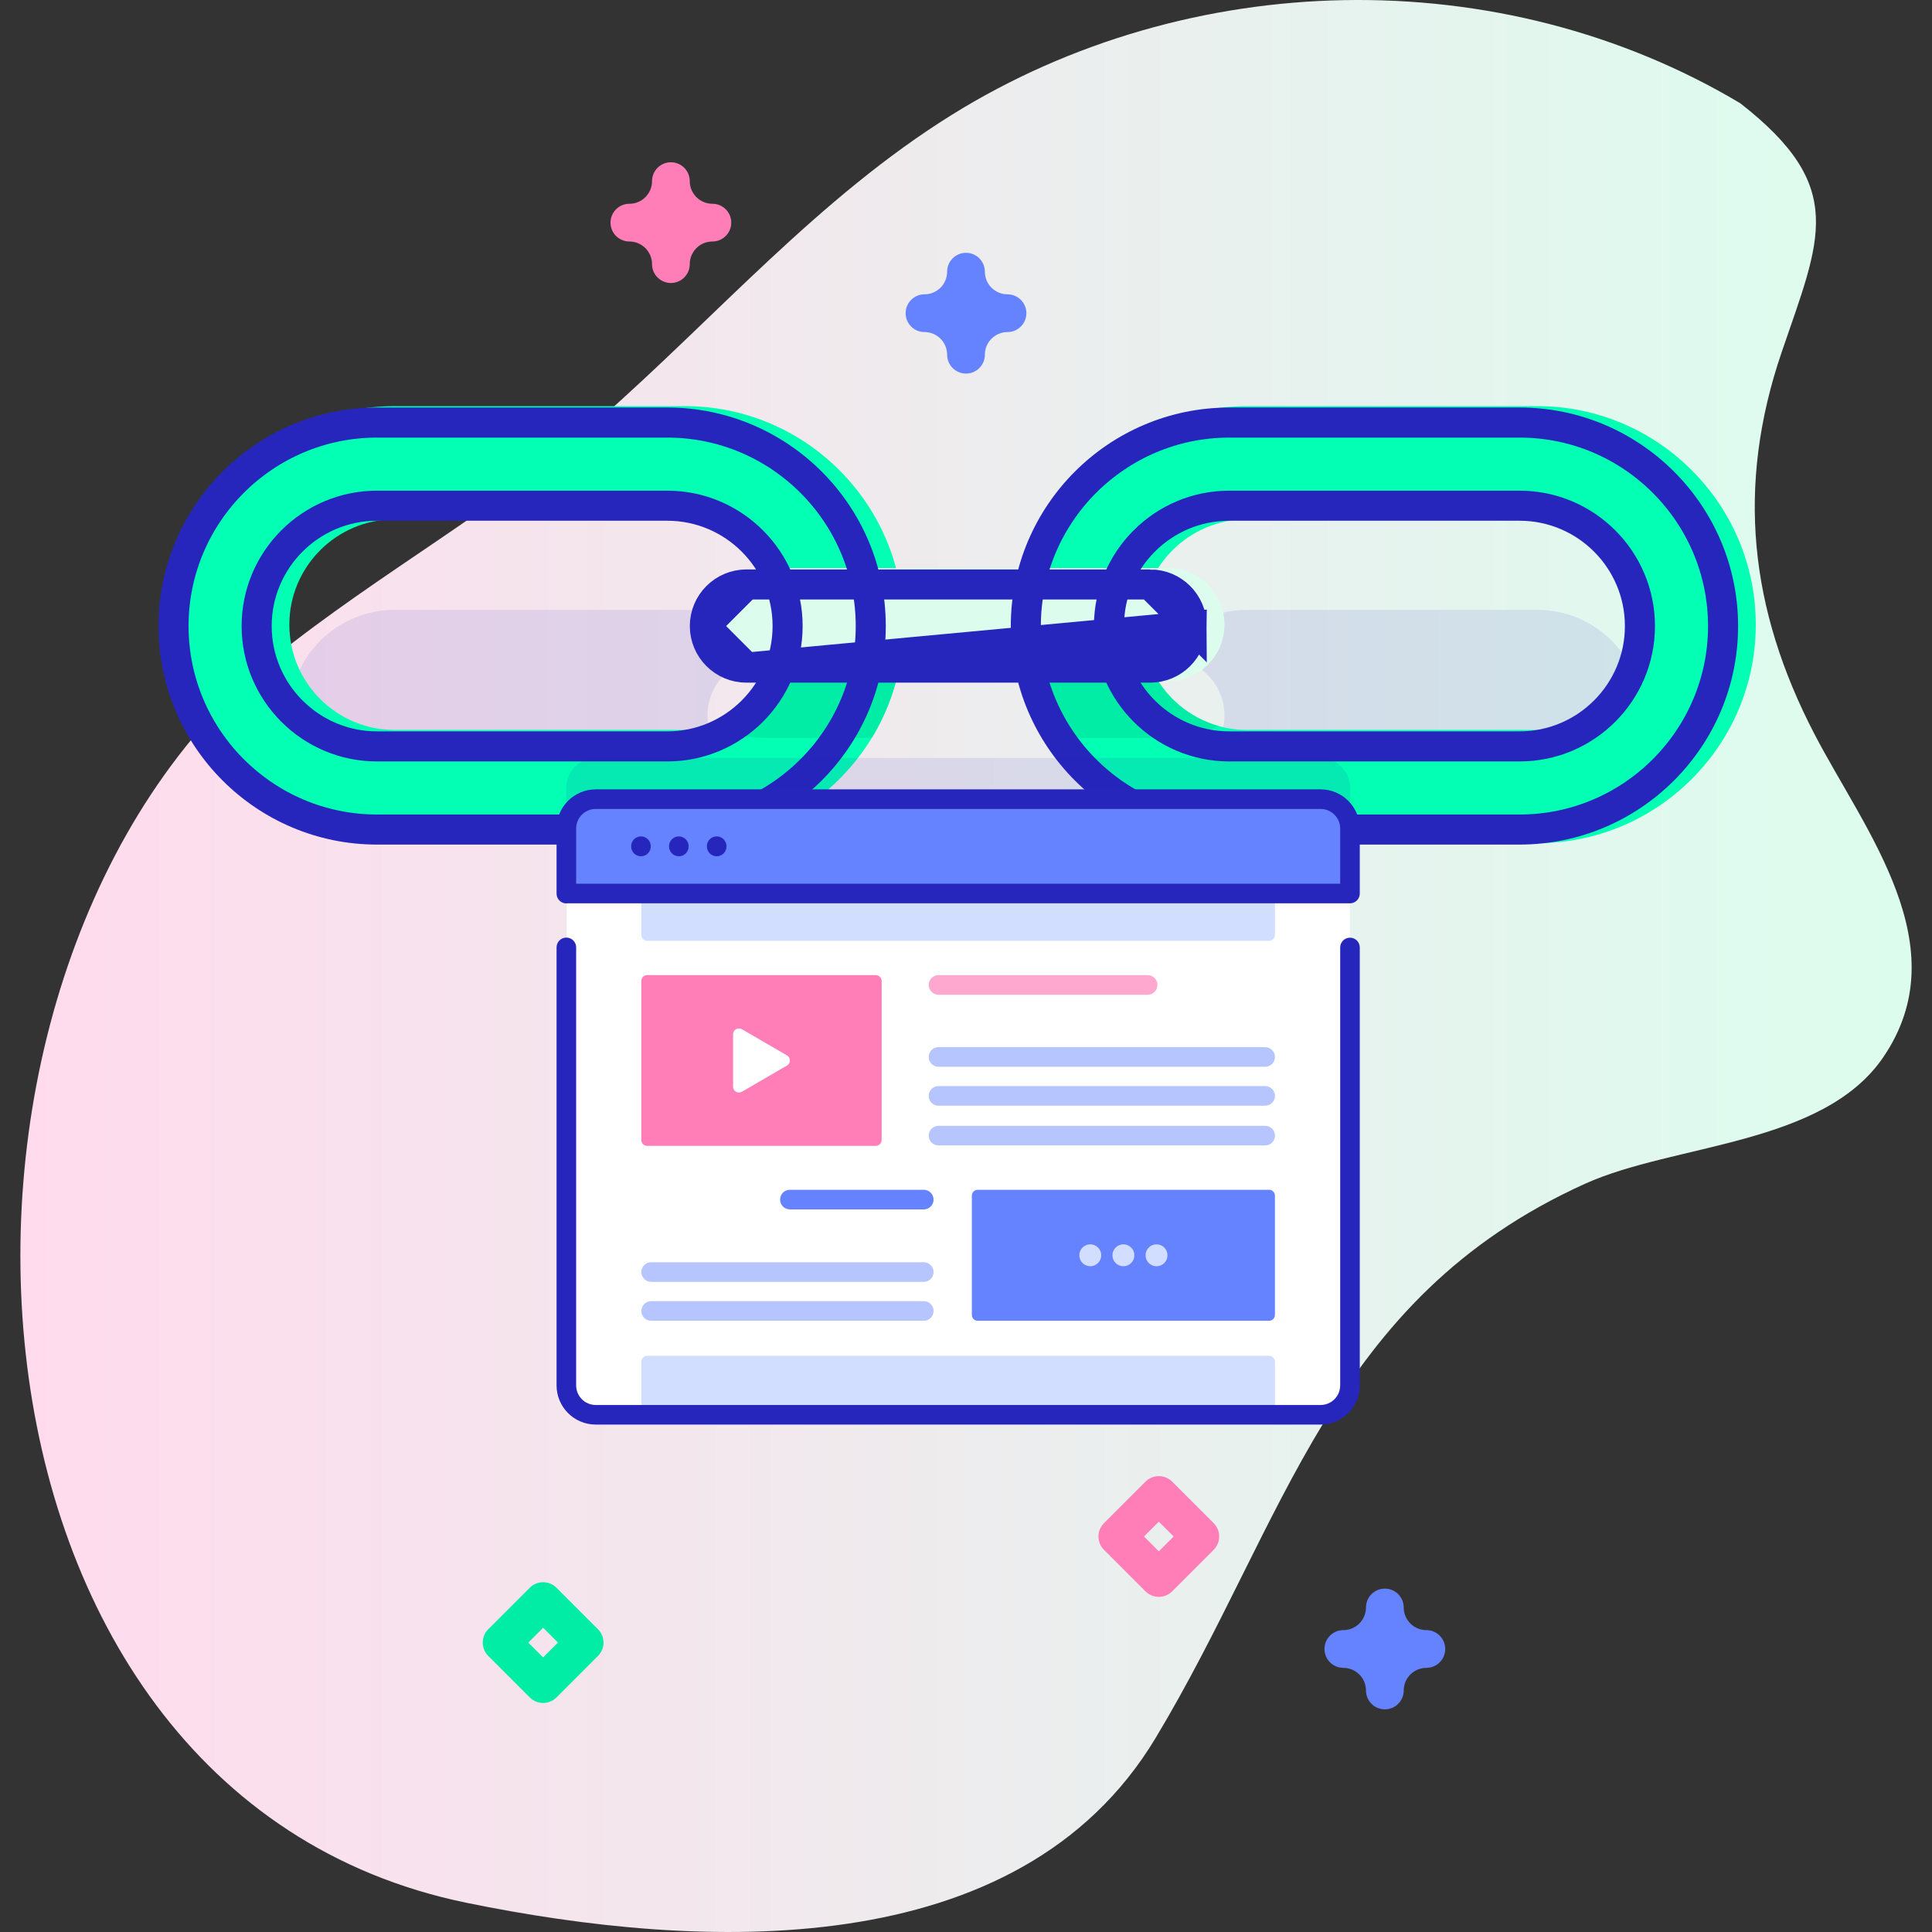<svg width="234" height="234" viewBox="0 0 234 234" fill="none" xmlns="http://www.w3.org/2000/svg">
<rect x="0" y="0" width="234" height="234" fill="#333333" stroke="none"/>
<g clip-path="url(#clip0)">
<path d="M210.771 12.501C181.632 -4.861 143.927 -3.897 115.31 13.89C99.231 23.884 86.803 38.297 72.709 50.705C60.359 61.577 45.998 69.333 33.243 79.591C-13.013 116.795 -8.6 217.14 56.534 230.469C84.768 236.247 123.357 238.099 139.951 210.523C155.773 184.23 161.08 157.332 191.996 143.366C202.769 138.499 220.777 138.744 228.076 128.078C237.286 114.619 225.858 100.637 219.761 88.907C211.905 73.792 210.257 58.889 215.786 42.674C220.492 28.867 223.806 22.664 210.771 12.501Z" fill="url(#paint0_linear)"/>
<path opacity="0.1" d="M86.531 98.867C80.479 95.197 73.378 93.084 65.783 93.084H65.783C58.087 93.084 50.898 95.256 44.794 99.017C39.21 97.659 35.05 92.619 35.05 86.623C35.05 79.59 40.773 73.867 47.806 73.867H82.963C87.474 73.867 91.443 76.223 93.711 79.767H92.549C88.763 79.767 85.694 82.837 85.694 86.623C85.694 90.409 88.763 93.478 92.549 93.478H93.712C92.065 96.05 89.525 97.993 86.531 98.867ZM141.449 79.767H140.287C142.556 76.223 146.525 73.867 151.036 73.867H186.192C193.226 73.867 198.948 79.59 198.948 86.623C198.948 92.619 194.788 97.659 189.204 99.017C183.1 95.256 175.911 93.084 168.215 93.084C160.621 93.084 153.519 95.198 147.467 98.867C144.473 97.993 141.933 96.05 140.287 93.478H141.449C145.236 93.478 148.305 90.409 148.305 86.623C148.304 82.837 145.236 79.767 141.449 79.767Z" fill="#2626BC"/>
<path d="M186.19 102.121H151.034C136.44 102.121 124.566 90.248 124.566 75.655C124.566 61.061 136.44 49.188 151.034 49.188H186.19C200.784 49.188 212.656 61.061 212.656 75.655C212.656 90.248 200.784 102.121 186.19 102.121ZM151.034 62.898C144 62.898 138.277 68.621 138.277 75.655C138.277 82.688 144 88.41 151.034 88.41H186.19C193.223 88.41 198.946 82.688 198.946 75.655C198.946 68.621 193.223 62.898 186.19 62.898H151.034Z" fill="#02FFB3"/>
<path d="M138.277 75.652C138.277 81.48 142.208 86.411 147.56 87.924C145.718 88.847 143.643 89.363 141.449 89.363H128.401C125.969 85.364 124.566 80.671 124.566 75.652H138.277Z" fill="#01ECA5"/>
<path d="M140.355 193.41C139.77 193.41 139.186 193.187 138.739 192.741L133.712 187.713C132.819 186.821 132.819 185.374 133.712 184.482L138.739 179.454C139.632 178.562 141.078 178.562 141.971 179.454L146.998 184.482C147.891 185.374 147.891 186.821 146.998 187.713L141.971 192.741C141.525 193.187 140.94 193.41 140.355 193.41ZM138.56 186.097L140.355 187.893L142.151 186.097L140.355 184.302L138.56 186.097Z" fill="#FF7EB8"/>
<path d="M81.257 34.277C79.995 34.277 78.972 33.254 78.972 31.992C78.972 30.48 77.742 29.25 76.23 29.25C74.968 29.25 73.944 28.227 73.944 26.965C73.944 25.703 74.968 24.68 76.23 24.68C77.742 24.68 78.972 23.45 78.972 21.938C78.972 20.676 79.995 19.652 81.257 19.652C82.519 19.652 83.542 20.676 83.542 21.938C83.542 23.45 84.772 24.68 86.284 24.68C87.546 24.68 88.569 25.703 88.569 26.965C88.569 28.227 87.546 29.25 86.284 29.25C84.772 29.25 83.542 30.48 83.542 31.992C83.542 33.254 82.519 34.277 81.257 34.277Z" fill="#FF7EB8"/>
<path d="M167.73 207.035C166.469 207.035 165.445 206.012 165.445 204.75C165.445 203.238 164.215 202.008 162.703 202.008C161.441 202.008 160.418 200.985 160.418 199.723C160.418 198.461 161.441 197.438 162.703 197.438C164.215 197.438 165.445 196.208 165.445 194.695C165.445 193.433 166.469 192.41 167.73 192.41C168.992 192.41 170.016 193.433 170.016 194.695C170.016 196.208 171.245 197.438 172.758 197.438C174.02 197.438 175.043 198.461 175.043 199.723C175.043 200.985 174.02 202.008 172.758 202.008C171.245 202.008 170.016 203.238 170.016 204.75C170.016 206.012 168.992 207.035 167.73 207.035Z" fill="#6583FE"/>
<path d="M82.959 102.121H47.803C33.209 102.121 21.336 90.248 21.336 75.655C21.336 61.061 33.209 49.188 47.803 49.188H82.959C97.553 49.188 109.426 61.061 109.426 75.655C109.426 90.248 97.553 102.121 82.959 102.121ZM47.803 62.898C40.769 62.898 35.046 68.621 35.046 75.655C35.046 82.688 40.769 88.41 47.803 88.41H82.959C89.993 88.41 95.715 82.688 95.715 75.655C95.715 68.621 89.992 62.898 82.959 62.898H47.803Z" fill="#02FFB3"/>
<path d="M109.431 75.652C109.431 80.671 108.028 85.364 105.597 89.363H92.549C90.355 89.363 88.28 88.847 86.438 87.924C91.79 86.411 95.72 81.48 95.72 75.652H109.431Z" fill="#01ECA5"/>
<path d="M141.45 82.51H92.551C88.765 82.51 85.695 79.44 85.695 75.654C85.695 71.868 88.765 68.799 92.551 68.799H141.451C145.237 68.799 148.306 71.868 148.306 75.654C148.306 79.441 145.237 82.51 141.45 82.51Z" fill="#DCFDEE"/>
<path d="M184.049 100.473H148.892C135.304 100.473 124.246 89.415 124.246 75.826C124.246 62.238 135.304 51.18 148.892 51.18H184.049C197.637 51.18 208.695 62.238 208.695 75.826C208.695 89.415 197.637 100.473 184.049 100.473ZM148.892 61.25C140.853 61.25 134.316 67.787 134.316 75.826C134.316 83.866 140.853 90.403 148.892 90.403H184.049C192.088 90.403 198.625 83.865 198.625 75.826C198.625 67.787 192.087 61.25 184.049 61.25H148.892Z" stroke="#2626BC" stroke-width="3.641"/>
<path d="M80.819 100.473H45.662C32.074 100.473 21.016 89.415 21.016 75.826C21.016 62.238 32.074 51.18 45.662 51.18H80.819C94.407 51.18 105.465 62.238 105.465 75.826C105.465 89.415 94.407 100.473 80.819 100.473ZM45.662 61.25C37.623 61.25 31.085 67.787 31.085 75.826C31.085 83.866 37.623 90.403 45.662 90.403H80.818C88.857 90.403 95.394 83.865 95.394 75.826C95.394 67.787 88.857 61.25 80.818 61.25H45.662Z" stroke="#2626BC" stroke-width="3.641"/>
<path d="M90.406 80.861H139.306C142.087 80.861 144.341 78.608 144.341 75.826L90.406 80.861ZM90.406 80.861C87.626 80.861 85.371 78.607 85.371 75.826M90.406 80.861L85.371 75.826M85.371 75.826C85.371 73.046 87.626 70.791 90.406 70.791M85.371 75.826L90.406 70.791M90.406 70.791H139.306M90.406 70.791H139.306M139.306 70.791C142.087 70.791 144.341 73.045 144.341 75.826L139.306 70.791Z" fill="#2626BC" stroke="#2626BC" stroke-width="3.641"/>
<path d="M117 45.246C115.738 45.246 114.715 44.223 114.715 42.961C114.715 41.449 113.485 40.219 111.973 40.219C110.711 40.219 109.688 39.196 109.688 37.934C109.688 36.672 110.711 35.648 111.973 35.648C113.485 35.648 114.715 34.419 114.715 32.906C114.715 31.644 115.738 30.621 117 30.621C118.262 30.621 119.285 31.644 119.285 32.906C119.285 34.419 120.515 35.648 122.027 35.648C123.289 35.648 124.312 36.672 124.312 37.934C124.312 39.196 123.289 40.219 122.027 40.219C120.515 40.219 119.285 41.449 119.285 42.961C119.285 44.223 118.262 45.246 117 45.246Z" fill="#6583FE"/>
<path d="M65.783 206.26C65.198 206.26 64.613 206.037 64.166 205.591L59.139 200.564C58.247 199.671 58.247 198.224 59.139 197.332L64.166 192.305C65.059 191.413 66.506 191.413 67.398 192.305L72.425 197.332C73.318 198.225 73.318 199.672 72.425 200.564L67.398 205.591C66.953 206.037 66.368 206.26 65.783 206.26ZM63.987 198.948L65.783 200.743L67.579 198.948L65.783 197.152L63.987 198.948Z" fill="#01ECA5"/>
<path opacity="0.1" d="M163.505 95.369V162.815C163.505 164.78 161.91 166.374 159.946 166.374H72.153C70.188 166.374 68.594 164.78 68.594 162.815V95.369C68.594 93.404 70.188 91.81 72.153 91.81H159.946C161.91 91.81 163.505 93.404 163.505 95.369Z" fill="#2626BC"/>
<path d="M163.505 100.351V167.797C163.505 169.762 161.91 171.356 159.946 171.356H72.153C70.188 171.356 68.594 169.762 68.594 167.797V100.351C68.594 98.386 70.188 96.792 72.153 96.792H159.946C161.91 96.792 163.505 98.386 163.505 100.351Z" fill="white"/>
<path d="M154.418 171.357H77.676V164.921C77.676 164.528 77.994 164.209 78.388 164.209H153.705C154.099 164.209 154.417 164.528 154.417 164.921V171.357H154.418Z" fill="#D2DEFF"/>
<path d="M77.676 108.222H154.418V113.234C154.418 113.627 154.099 113.946 153.706 113.946H78.388C77.994 113.946 77.676 113.627 77.676 113.234L77.676 108.222Z" fill="#D2DEFF"/>
<path d="M163.505 108.222V100.351C163.505 98.385 161.911 96.792 159.946 96.792H72.153C70.187 96.792 68.594 98.385 68.594 100.351V108.222H163.505Z" fill="#6583FE"/>
<path d="M77.632 103.71C76.976 103.71 76.445 103.179 76.445 102.524V102.489C76.445 101.834 76.976 101.303 77.632 101.303C78.287 101.303 78.818 101.834 78.818 102.489V102.524C78.818 103.179 78.287 103.71 77.632 103.71Z" fill="#2626BC"/>
<path d="M82.218 103.71C81.563 103.71 81.032 103.179 81.032 102.524V102.489C81.032 101.834 81.563 101.303 82.218 101.303C82.874 101.303 83.404 101.834 83.404 102.489V102.524C83.404 103.179 82.874 103.71 82.218 103.71Z" fill="#2626BC"/>
<path d="M86.804 103.71C86.148 103.71 85.617 103.179 85.617 102.524V102.489C85.617 101.834 86.148 101.303 86.804 101.303C87.459 101.303 87.99 101.834 87.99 102.489V102.524C87.99 103.179 87.459 103.71 86.804 103.71Z" fill="#2626BC"/>
<path d="M159.948 95.606H72.156C69.539 95.606 67.41 97.734 67.41 100.351V108.234C67.41 108.889 67.941 109.421 68.597 109.421C68.639 109.421 68.679 109.413 68.721 109.408H163.508C164.163 109.408 164.694 108.877 164.694 108.222V100.351C164.694 97.734 162.565 95.606 159.948 95.606ZM72.156 97.978H159.948C161.257 97.978 162.321 99.043 162.321 100.351V107.035H69.783V100.351C69.783 99.042 70.847 97.978 72.156 97.978Z" fill="#2626BC"/>
<path d="M163.508 113.57C162.852 113.57 162.321 114.101 162.321 114.756V167.796C162.321 169.105 161.257 170.169 159.948 170.169H72.156C70.847 170.169 69.783 169.105 69.783 167.796V114.744C69.783 114.089 69.252 113.558 68.597 113.558C67.941 113.558 67.41 114.089 67.41 114.744V167.796C67.41 170.413 69.539 172.542 72.156 172.542H159.948C162.565 172.542 164.694 170.413 164.694 167.796V114.756C164.694 114.101 164.163 113.57 163.508 113.57Z" fill="#2626BC"/>
<path d="M106.07 138.783H78.388C77.994 138.783 77.676 138.464 77.676 138.071V118.816C77.676 118.423 77.994 118.104 78.388 118.104H106.07C106.463 118.104 106.782 118.423 106.782 118.816V138.071C106.782 138.464 106.463 138.783 106.07 138.783Z" fill="#FF7EB8"/>
<path d="M88.789 125.273V131.614C88.789 132.163 89.384 132.506 89.859 132.23L95.315 129.059C95.787 128.785 95.787 128.103 95.315 127.828L89.859 124.658C89.384 124.382 88.789 124.725 88.789 125.273Z" fill="white"/>
<path d="M111.886 155.256H78.868C78.211 155.256 77.679 154.724 77.679 154.068C77.679 153.412 78.211 152.88 78.868 152.88H111.886C112.542 152.88 113.074 153.412 113.074 154.068C113.074 154.724 112.542 155.256 111.886 155.256Z" fill="#B7C5FF"/>
<path d="M111.883 146.481H95.673C95.016 146.481 94.484 145.949 94.484 145.293C94.484 144.636 95.016 144.104 95.673 144.104H111.883C112.54 144.104 113.072 144.636 113.072 145.293C113.072 145.949 112.54 146.481 111.883 146.481Z" fill="#6583FE"/>
<path d="M111.886 159.97H78.868C78.211 159.97 77.679 159.438 77.679 158.782C77.679 158.126 78.211 157.594 78.868 157.594H111.886C112.542 157.594 113.074 158.126 113.074 158.782C113.074 159.438 112.542 159.97 111.886 159.97Z" fill="#B7C5FF"/>
<path d="M153.234 129.207H113.67C113.013 129.207 112.481 128.675 112.481 128.018C112.481 127.362 113.013 126.83 113.67 126.83H153.234C153.89 126.83 154.422 127.362 154.422 128.018C154.422 128.675 153.89 129.207 153.234 129.207Z" fill="#B7C5FF"/>
<path d="M138.997 120.481H113.67C113.013 120.481 112.481 119.949 112.481 119.293C112.481 118.636 113.013 118.104 113.67 118.104H138.997C139.654 118.104 140.186 118.636 140.186 119.293C140.186 119.949 139.654 120.481 138.997 120.481Z" fill="#FFA8CF"/>
<path d="M153.234 133.921H113.67C113.013 133.921 112.481 133.389 112.481 132.732C112.481 132.076 113.013 131.544 113.67 131.544H153.234C153.89 131.544 154.422 132.076 154.422 132.732C154.422 133.389 153.89 133.921 153.234 133.921Z" fill="#B7C5FF"/>
<path d="M153.234 138.734H113.67C113.013 138.734 112.481 138.202 112.481 137.546C112.481 136.889 113.013 136.357 113.67 136.357H153.234C153.89 136.357 154.422 136.889 154.422 137.546C154.422 138.202 153.89 138.734 153.234 138.734Z" fill="#B7C5FF"/>
<path d="M153.706 159.97H118.419C118.026 159.97 117.707 159.652 117.707 159.258V144.816C117.707 144.423 118.026 144.104 118.419 144.104H153.706C154.099 144.104 154.418 144.423 154.418 144.816V159.258C154.418 159.652 154.099 159.97 153.706 159.97Z" fill="#6583FE"/>
<path d="M140.075 153.364C140.808 153.364 141.402 152.77 141.402 152.037C141.402 151.305 140.808 150.711 140.075 150.711C139.343 150.711 138.749 151.305 138.749 152.037C138.749 152.77 139.343 153.364 140.075 153.364Z" fill="#D2DEFF"/>
<path d="M136.064 153.364C136.796 153.364 137.39 152.77 137.39 152.037C137.39 151.305 136.796 150.711 136.064 150.711C135.331 150.711 134.737 151.305 134.737 152.037C134.737 152.77 135.331 153.364 136.064 153.364Z" fill="#D2DEFF"/>
<path d="M132.052 153.364C132.785 153.364 133.378 152.77 133.378 152.037C133.378 151.305 132.785 150.711 132.052 150.711C131.319 150.711 130.726 151.305 130.726 152.037C130.726 152.77 131.319 153.364 132.052 153.364Z" fill="#D2DEFF"/>
</g>
<defs>
<linearGradient id="paint0_linear" x1="2.468" y1="117" x2="231.533" y2="117" gradientUnits="userSpaceOnUse">
<stop stop-color="#FFDBED"/>
<stop offset="1" stop-color="#DCFDEE"/>
</linearGradient>
<clipPath id="clip0">
<rect width="234" height="234" fill="white"/>
</clipPath>
</defs>
</svg>
